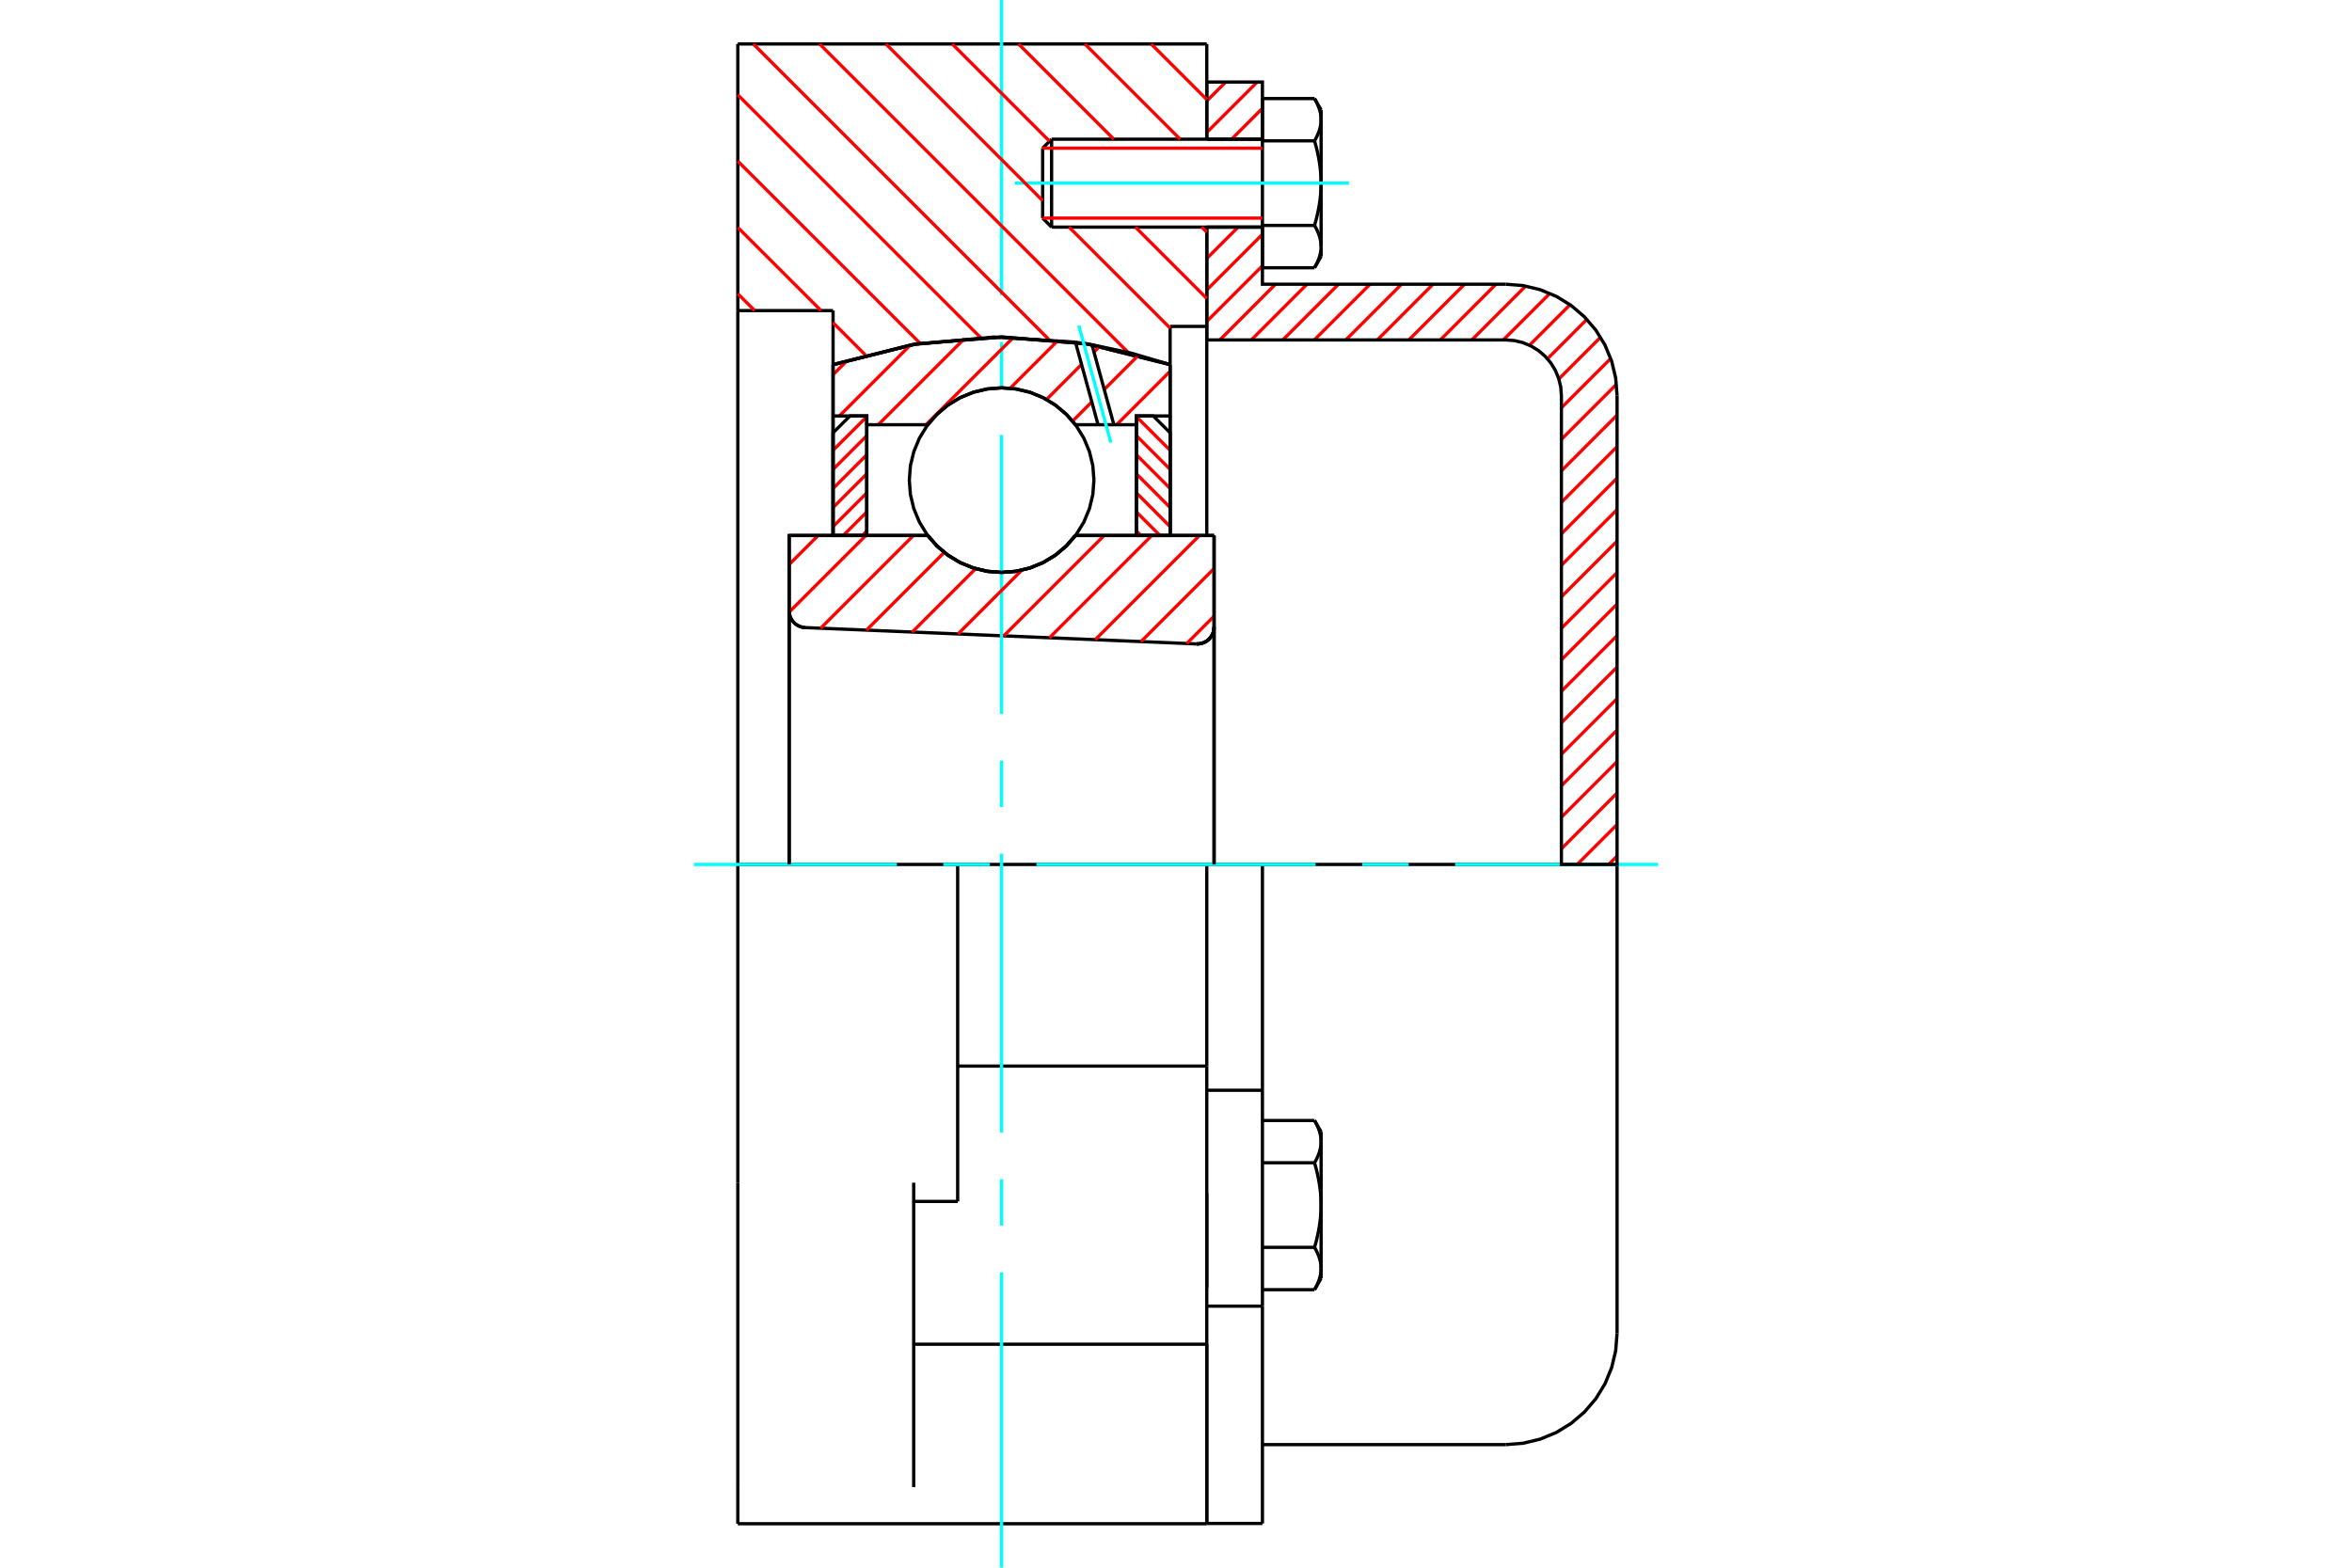 <?xml version="1.0" standalone="no"?>
<!DOCTYPE svg PUBLIC "-//W3C//DTD SVG 1.1//EN"
	"http://www.w3.org/Graphics/SVG/1.1/DTD/svg11.dtd">
<svg xmlns="http://www.w3.org/2000/svg" height="100%" width="100%" viewBox="0 0 36000 24000">
	<rect x="-1800" y="-1200" width="39600" height="26400" style="fill:#FFF"/>
	<g style="fill:none; fill-rule:evenodd" transform="matrix(1 0 0 1 0 0)">
		<g style="fill:none; stroke:#000; stroke-width:50; shape-rendering:geometricPrecision">
			<polyline points="18314,9858 18356,9856 18397,9848 18436,9833 18472,9813 18504,9786 18531,9755 18554,9720 18570,9682 18580,9642 18583,9600"/>
			<line x1="18583" y1="8198" x2="18583" y2="9600"/>
			<line x1="16461" y1="8198" x2="18583" y2="8198"/>
			<polyline points="14200,8198 14344,8362 14512,8502 14699,8614 14901,8696 15113,8747 15331,8763 15548,8747 15761,8696 15963,8614 16150,8502 16317,8362 16461,8198"/>
			<line x1="12079" y1="8198" x2="14200" y2="8198"/>
			<line x1="12079" y1="9351" x2="12079" y2="8198"/>
			<polyline points="12079,9351 12082,9390 12090,9428 12105,9465 12125,9499 12150,9529 12180,9556 12213,9577 12249,9593 12287,9604 12326,9608"/>
			<line x1="18314" y1="9858" x2="12326" y2="9608"/>
			<line x1="18583" y1="9600" x2="18583" y2="13234"/>
			<line x1="12079" y1="9351" x2="12079" y2="13234"/>
			<polyline points="18314,9858 18356,9856 18397,9848 18436,9833 18472,9813 18504,9786 18531,9755 18554,9720 18570,9682 18580,9642 18583,9600"/>
			<line x1="11293" y1="673" x2="18471" y2="673"/>
			<line x1="18471" y1="20579" x2="18471" y2="23327"/>
			<line x1="11293" y1="23327" x2="11293" y2="22767"/>
			<line x1="18471" y1="16603" x2="18471" y2="16321"/>
			<line x1="14658" y1="16321" x2="18471" y2="16321"/>
			<line x1="18471" y1="20579" x2="18471" y2="16603"/>
			<line x1="13985" y1="22767" x2="13985" y2="18106"/>
			<line x1="18471" y1="13234" x2="18471" y2="16321"/>
			<line x1="18471" y1="13234" x2="14658" y2="13234"/>
			<line x1="13985" y1="18393" x2="14658" y2="18393"/>
			<line x1="14658" y1="13234" x2="11293" y2="13234"/>
			<line x1="12751" y1="4755" x2="11293" y2="4755"/>
			<line x1="12751" y1="5582" x2="12751" y2="4755"/>
			<polyline points="17910,5582 16638,5265 15331,5159 14024,5265 12751,5582"/>
			<line x1="17910" y1="4997" x2="17910" y2="5582"/>
			<line x1="18471" y1="4997" x2="17910" y2="4997"/>
			<line x1="18471" y1="3477" x2="18471" y2="4997"/>
			<line x1="18471" y1="673" x2="18471" y2="2131"/>
			<line x1="11293" y1="4755" x2="11293" y2="673"/>
			<line x1="11293" y1="18106" x2="11293" y2="13234"/>
			<line x1="14658" y1="18393" x2="14658" y2="13234"/>
			<line x1="12751" y1="8198" x2="12751" y2="5582"/>
			<line x1="17910" y1="5582" x2="17910" y2="8198"/>
			<line x1="18471" y1="18269" x2="18471" y2="19713"/>
			<line x1="18471" y1="4997" x2="18471" y2="8198"/>
			<line x1="11293" y1="13234" x2="11293" y2="4755"/>
			<line x1="11293" y1="22767" x2="11293" y2="18106"/>
			<line x1="11293" y1="23327" x2="18471" y2="23327"/>
			<line x1="13985" y1="20579" x2="18471" y2="20579"/>
			<line x1="18471" y1="16691" x2="19323" y2="16691"/>
			<line x1="19323" y1="17006" x2="19323" y2="16691"/>
			<line x1="19323" y1="17108" x2="19323" y2="17006"/>
			<line x1="19323" y1="19996" x2="19323" y2="17108"/>
			<polyline points="19323,16691 19323,13234 18471,13234"/>
			<line x1="18471" y1="23323" x2="18471" y2="20579"/>
			<line x1="19323" y1="23323" x2="19323" y2="19996"/>
			<polyline points="20221,17477 20220,17468 20220,17460 20220,17451 20219,17442 20219,17433 20218,17424 20217,17415 20215,17406 20214,17398 20213,17389 20211,17380 20209,17371 20207,17362 20205,17353 20202,17344 20200,17335 20197,17326 20195,17317 20192,17308 20188,17299 20185,17289 20182,17280 20178,17271 20174,17261 20170,17252 20166,17243 20162,17233 20157,17223 20153,17214 20148,17204 20143,17194 20137,17184 20132,17174 20126,17164 20120,17154"/>
			<line x1="20221" y1="17327" x2="20221" y2="17477"/>
			<polyline points="20221,18449 20220,18431 20220,18413 20220,18395 20219,18378 20219,18360 20218,18342 20217,18324 20215,18307 20214,18289 20213,18271 20211,18253 20209,18236 20207,18218 20205,18200 20202,18182 20200,18164 20197,18146 20195,18128 20192,18109 20188,18091 20185,18073 20182,18054 20178,18036 20174,18017 20170,17998 20166,17979 20162,17960 20157,17941 20153,17921 20148,17902 20143,17882 20137,17862 20132,17842 20126,17822 20120,17801"/>
			<line x1="20221" y1="17477" x2="20221" y2="18449"/>
			<polyline points="20120,17801 20126,17791 20132,17781 20137,17771 20143,17761 20148,17751 20153,17741 20157,17731 20162,17722 20166,17712 20170,17703 20174,17693 20178,17684 20182,17675 20185,17665 20188,17656 20192,17647 20195,17638 20197,17629 20200,17620 20202,17611 20205,17602 20207,17593 20209,17584 20211,17575 20213,17566 20214,17557 20215,17548 20217,17539 20218,17531 20219,17522 20219,17513 20220,17504 20220,17495 20220,17486 20221,17477"/>
			<polyline points="20221,19420 20220,19411 20220,19402 20220,19393 20219,19384 20219,19375 20218,19367 20217,19358 20215,19349 20214,19340 20213,19331 20211,19322 20209,19313 20207,19304 20205,19295 20202,19286 20200,19277 20197,19268 20195,19259 20192,19250 20188,19241 20185,19232 20182,19223 20178,19213 20174,19204 20170,19194 20166,19185 20162,19175 20157,19166 20153,19156 20148,19146 20143,19136 20137,19127 20132,19116 20126,19106 20120,19096"/>
			<line x1="20221" y1="18449" x2="20221" y2="19420"/>
			<polyline points="20120,19096 20126,19076 20132,19055 20137,19035 20143,19015 20148,18996 20153,18976 20157,18957 20162,18937 20166,18918 20170,18899 20174,18880 20178,18862 20182,18843 20185,18825 20188,18806 20192,18788 20195,18770 20197,18751 20200,18733 20202,18715 20205,18697 20207,18679 20209,18662 20211,18644 20213,18626 20214,18608 20215,18591 20217,18573 20218,18555 20219,18537 20219,18520 20220,18502 20220,18484 20220,18466 20221,18449"/>
			<line x1="20221" y1="19420" x2="20221" y2="19570"/>
			<polyline points="20120,19744 20126,19733 20132,19723 20137,19713 20143,19703 20148,19693 20153,19684 20157,19674 20162,19664 20166,19655 20170,19645 20174,19636 20178,19626 20182,19617 20185,19608 20188,19599 20192,19589 20195,19580 20197,19571 20200,19562 20202,19553 20205,19544 20207,19535 20209,19526 20211,19517 20213,19509 20214,19500 20215,19491 20217,19482 20218,19473 20219,19464 20219,19455 20220,19447 20220,19438 20220,19429 20221,19420"/>
			<line x1="19323" y1="19744" x2="20120" y2="19744"/>
			<line x1="19323" y1="19096" x2="20120" y2="19096"/>
			<line x1="19323" y1="17801" x2="20120" y2="17801"/>
			<line x1="19323" y1="17154" x2="20120" y2="17154"/>
			<polyline points="24751,13234 23047,13234 19323,13234"/>
			<line x1="24751" y1="20411" x2="24751" y2="13234"/>
			<line x1="15959" y1="2268" x2="15959" y2="3339"/>
			<line x1="16096" y1="2131" x2="16096" y2="3477"/>
			<polyline points="20221,1832 20220,1824 20220,1815 20220,1806 20219,1797 20219,1788 20218,1779 20217,1770 20215,1762 20214,1753 20213,1744 20211,1735 20209,1726 20207,1717 20205,1708 20202,1699 20200,1690 20197,1681 20195,1672 20192,1663 20188,1654 20185,1645 20182,1635 20178,1626 20174,1617 20170,1607 20166,1598 20162,1588 20157,1578 20153,1569 20148,1559 20143,1549 20137,1539 20132,1529 20126,1519 20120,1509"/>
			<line x1="20221" y1="1682" x2="20221" y2="1832"/>
			<polyline points="20120,4099 20126,4088 20132,4078 20137,4068 20143,4058 20148,4048 20153,4039 20157,4029 20162,4019 20166,4010 20170,4000 20174,3991 20178,3982 20182,3972 20185,3963 20188,3954 20192,3945 20195,3935 20197,3926 20200,3917 20202,3908 20205,3899 20207,3890 20209,3881 20211,3873 20213,3864 20214,3855 20215,3846 20217,3837 20218,3828 20219,3819 20219,3811 20220,3802 20220,3793 20220,3784 20221,3775 20221,3925"/>
			<polyline points="20221,2804 20220,2786 20220,2768 20220,2750 20219,2733 20219,2715 20218,2697 20217,2680 20215,2662 20214,2644 20213,2626 20211,2609 20209,2591 20207,2573 20205,2555 20202,2537 20200,2519 20197,2501 20195,2483 20192,2465 20188,2446 20185,2428 20182,2409 20178,2391 20174,2372 20170,2353 20166,2334 20162,2315 20157,2296 20153,2276 20148,2257 20143,2237 20137,2217 20132,2197 20126,2177 20120,2156"/>
			<line x1="20221" y1="1832" x2="20221" y2="2804"/>
			<polyline points="20120,2156 20126,2146 20132,2136 20137,2126 20143,2116 20148,2106 20153,2096 20157,2087 20162,2077 20166,2067 20170,2058 20174,2048 20178,2039 20182,2030 20185,2020 20188,2011 20192,2002 20195,1993 20197,1984 20200,1975 20202,1966 20205,1957 20207,1948 20209,1939 20211,1930 20213,1921 20214,1912 20215,1903 20217,1895 20218,1886 20219,1877 20219,1868 20220,1859 20220,1850 20220,1841 20221,1832"/>
			<polyline points="20221,3775 20220,3766 20220,3757 20220,3748 20219,3739 20219,3731 20218,3722 20217,3713 20215,3704 20214,3695 20213,3686 20211,3677 20209,3668 20207,3660 20205,3651 20202,3642 20200,3633 20197,3624 20195,3614 20192,3605 20188,3596 20185,3587 20182,3578 20178,3568 20174,3559 20170,3550 20166,3540 20162,3531 20157,3521 20153,3511 20148,3501 20143,3492 20137,3482 20132,3472 20126,3461 20120,3451"/>
			<line x1="20221" y1="2804" x2="20221" y2="3775"/>
			<polyline points="20120,3451 20126,3431 20132,3410 20137,3390 20143,3370 20148,3351 20153,3331 20157,3312 20162,3293 20166,3273 20170,3254 20174,3236 20178,3217 20182,3198 20185,3180 20188,3161 20192,3143 20195,3125 20197,3107 20200,3088 20202,3070 20205,3053 20207,3035 20209,3017 20211,2999 20213,2981 20214,2963 20215,2946 20217,2928 20218,2910 20219,2893 20219,2875 20220,2857 20220,2839 20220,2822 20221,2804"/>
			<line x1="19323" y1="2156" x2="20120" y2="2156"/>
			<polyline points="19323,2156 19323,3451 20120,3451"/>
			<line x1="19323" y1="1509" x2="20120" y2="1509"/>
			<line x1="19323" y1="1509" x2="19323" y2="2156"/>
			<line x1="19323" y1="4099" x2="20120" y2="4099"/>
			<line x1="19323" y1="3451" x2="19323" y2="4099"/>
			<line x1="18471" y1="19996" x2="19323" y2="19996"/>
			<line x1="18471" y1="23323" x2="19323" y2="23323"/>
			<line x1="20221" y1="17327" x2="20120" y2="17154"/>
			<line x1="20120" y1="19744" x2="20221" y2="19570"/>
			<polyline points="23047,22116 23313,22095 23574,22032 23821,21930 24049,21790 24252,21617 24426,21413 24566,21185 24668,20938 24730,20678 24751,20411"/>
			<line x1="19323" y1="22116" x2="23047" y2="22116"/>
			<line x1="16096" y1="2131" x2="15959" y2="2268"/>
			<line x1="15959" y1="3339" x2="16096" y2="3477"/>
			<line x1="19323" y1="2131" x2="16096" y2="2131"/>
			<line x1="16096" y1="3477" x2="19323" y2="3477"/>
			<line x1="20221" y1="1682" x2="20120" y2="1509"/>
			<line x1="20120" y1="4099" x2="20221" y2="3925"/>
		</g>
		<g style="fill:none; stroke:#0FF; stroke-width:50; shape-rendering:geometricPrecision">
			<line x1="15331" y1="24000" x2="15331" y2="19478"/>
			<line x1="15331" y1="18765" x2="15331" y2="18053"/>
			<line x1="15331" y1="17341" x2="15331" y2="13068"/>
			<line x1="15331" y1="12356" x2="15331" y2="11644"/>
			<line x1="15331" y1="10932" x2="15331" y2="6659"/>
			<line x1="15331" y1="5947" x2="15331" y2="5235"/>
			<line x1="15331" y1="4522" x2="15331" y2="0"/>
			<line x1="10621" y1="13234" x2="13727" y2="13234"/>
			<line x1="14439" y1="13234" x2="15151" y2="13234"/>
			<line x1="15864" y1="13234" x2="20136" y2="13234"/>
			<line x1="20849" y1="13234" x2="21561" y2="13234"/>
			<line x1="22273" y1="13234" x2="25379" y2="13234"/>
			<line x1="15533" y1="2804" x2="20647" y2="2804"/>
		</g>
		<g style="fill:none; stroke:#F00; stroke-width:50; shape-rendering:geometricPrecision">
			<line x1="24751" y1="13106" x2="24623" y2="13234"/>
			<line x1="24751" y1="12623" x2="24141" y2="13234"/>
			<line x1="24751" y1="12141" x2="23899" y2="12994"/>
			<line x1="24751" y1="11659" x2="23899" y2="12511"/>
			<line x1="24751" y1="11177" x2="23899" y2="12029"/>
			<line x1="24751" y1="10695" x2="23899" y2="11547"/>
			<line x1="24751" y1="10213" x2="23899" y2="11065"/>
			<line x1="24751" y1="9731" x2="23899" y2="10583"/>
			<line x1="24751" y1="9248" x2="23899" y2="10101"/>
			<line x1="24751" y1="8766" x2="23899" y2="9619"/>
			<line x1="24751" y1="8284" x2="23899" y2="9136"/>
			<line x1="24751" y1="7802" x2="23899" y2="8654"/>
			<line x1="24751" y1="7320" x2="23899" y2="8172"/>
			<line x1="24751" y1="6838" x2="23899" y2="7690"/>
			<line x1="24751" y1="6355" x2="23899" y2="7208"/>
			<line x1="24742" y1="5883" x2="23899" y2="6726"/>
			<line x1="24653" y1="5489" x2="23899" y2="6243"/>
			<line x1="24498" y1="5163" x2="23860" y2="5801"/>
			<line x1="24289" y1="4889" x2="23686" y2="5493"/>
			<line x1="24031" y1="4665" x2="23411" y2="5285"/>
			<line x1="23722" y1="4492" x2="23010" y2="5204"/>
			<line x1="23352" y1="4379" x2="22528" y2="5204"/>
			<line x1="22898" y1="4351" x2="22046" y2="5204"/>
			<line x1="22416" y1="4351" x2="21564" y2="5204"/>
			<line x1="21934" y1="4351" x2="21082" y2="5204"/>
			<line x1="21452" y1="4351" x2="20599" y2="5204"/>
			<line x1="20970" y1="4351" x2="20117" y2="5204"/>
			<line x1="20487" y1="4351" x2="19635" y2="5204"/>
			<line x1="20005" y1="4351" x2="19153" y2="5204"/>
			<line x1="19523" y1="4351" x2="18671" y2="5204"/>
			<line x1="19323" y1="4069" x2="18471" y2="4921"/>
			<line x1="19323" y1="3587" x2="18471" y2="4439"/>
			<line x1="18951" y1="3477" x2="18471" y2="3957"/>
			<line x1="19323" y1="1658" x2="18851" y2="2131"/>
			<line x1="19243" y1="1256" x2="18471" y2="2028"/>
			<line x1="18761" y1="1256" x2="18471" y2="1546"/>
		</g>
		<g style="fill:none; stroke:#000; stroke-width:50; shape-rendering:geometricPrecision">
			<line x1="18471" y1="5204" x2="18471" y2="3477"/>
			<line x1="18471" y1="2131" x2="19323" y2="2131"/>
			<line x1="19323" y1="3477" x2="18471" y2="3477"/>
			<polyline points="18471,2131 18471,1256 19323,1256 19323,2131"/>
			<polyline points="19323,3477 19323,4351 23047,4351"/>
			<polyline points="24751,6056 24730,5789 24668,5529 24566,5282 24426,5054 24252,4851 24049,4677 23821,4537 23574,4435 23313,4372 23047,4351"/>
			<polyline points="24751,6056 24751,13234 23899,13234 23899,6056 23889,5923 23857,5793 23806,5669 23736,5555 23649,5453 23548,5367 23434,5297 23310,5245 23180,5214 23047,5204 18471,5204"/>
		</g>
		<g style="fill:none; stroke:#F00; stroke-width:50; shape-rendering:geometricPrecision">
			<line x1="17620" y1="673" x2="18471" y2="1524"/>
			<line x1="16605" y1="673" x2="18063" y2="2131"/>
			<line x1="15590" y1="673" x2="17048" y2="2131"/>
			<line x1="18394" y1="3477" x2="18471" y2="3554"/>
			<line x1="14575" y1="673" x2="16065" y2="2163"/>
			<line x1="17379" y1="3477" x2="18471" y2="4569"/>
			<line x1="13560" y1="673" x2="15959" y2="3072"/>
			<line x1="16363" y1="3477" x2="17910" y2="5023"/>
			<line x1="12545" y1="673" x2="17271" y2="5399"/>
			<line x1="11530" y1="673" x2="16051" y2="5194"/>
			<line x1="11293" y1="1452" x2="15009" y2="5168"/>
			<line x1="11293" y1="2467" x2="14086" y2="5259"/>
			<line x1="11293" y1="3482" x2="12567" y2="4755"/>
			<line x1="12751" y1="4940" x2="13247" y2="5436"/>
			<line x1="11293" y1="4497" x2="11552" y2="4755"/>
		</g>
		<g style="fill:none; stroke:#000; stroke-width:50; shape-rendering:geometricPrecision">
			<polyline points="17910,5582 16638,5265 15331,5159 14024,5265 12751,5582"/>
		</g>
		<g style="fill:none; stroke:#F00; stroke-width:50; shape-rendering:geometricPrecision">
			<line x1="13267" y1="6379" x2="12751" y2="6894"/>
			<line x1="13267" y1="6670" x2="12751" y2="7186"/>
			<line x1="13267" y1="6962" x2="12751" y2="7478"/>
			<line x1="13267" y1="7254" x2="12751" y2="7770"/>
			<line x1="13267" y1="7546" x2="12751" y2="8062"/>
			<line x1="13267" y1="7838" x2="12907" y2="8198"/>
			<line x1="13267" y1="8129" x2="13199" y2="8198"/>
		</g>
		<g style="fill:none; stroke:#000; stroke-width:50; shape-rendering:geometricPrecision">
			<polyline points="13267,8198 13267,6368 13009,6368 12751,6626 12751,8198 13267,8198"/>
		</g>
		<g style="fill:none; stroke:#F00; stroke-width:50; shape-rendering:geometricPrecision">
			<line x1="17394" y1="6379" x2="17910" y2="6894"/>
			<line x1="17394" y1="6670" x2="17910" y2="7186"/>
			<line x1="17394" y1="6962" x2="17910" y2="7478"/>
			<line x1="17394" y1="7254" x2="17910" y2="7770"/>
			<line x1="17394" y1="7546" x2="17910" y2="8062"/>
			<line x1="17394" y1="7838" x2="17755" y2="8198"/>
			<line x1="17394" y1="8129" x2="17463" y2="8198"/>
		</g>
		<g style="fill:none; stroke:#000; stroke-width:50; shape-rendering:geometricPrecision">
			<polyline points="17394,8198 17394,6368 17652,6368 17910,6626 17910,8198 17394,8198"/>
			<polyline points="16744,7350 16727,7129 16675,6914 16590,6709 16474,6520 16330,6351 16161,6207 15972,6091 15768,6006 15552,5955 15331,5937 15110,5955 14894,6006 14689,6091 14500,6207 14332,6351 14188,6520 14072,6709 13987,6914 13935,7129 13918,7350 13935,7571 13987,7787 14072,7992 14188,8181 14332,8349 14500,8493 14689,8609 14894,8694 15110,8746 15331,8763 15552,8746 15768,8694 15972,8609 16161,8493 16330,8349 16474,8181 16590,7992 16675,7787 16727,7571 16744,7350"/>
		</g>
		<g style="fill:none; stroke:#F00; stroke-width:50; shape-rendering:geometricPrecision">
			<line x1="17910" y1="5683" x2="17091" y2="6502"/>
			<line x1="17428" y1="5436" x2="16901" y2="5963"/>
			<line x1="16711" y1="6153" x2="16417" y2="6447"/>
			<line x1="16834" y1="5301" x2="16744" y2="5390"/>
			<line x1="16554" y1="5580" x2="16018" y2="6116"/>
			<line x1="16196" y1="5209" x2="15461" y2="5944"/>
			<line x1="15513" y1="5163" x2="14173" y2="6502"/>
			<line x1="14763" y1="5183" x2="13443" y2="6502"/>
			<line x1="13936" y1="5280" x2="12848" y2="6368"/>
			<line x1="12976" y1="5511" x2="12751" y2="5735"/>
		</g>
		<g style="fill:none; stroke:#000; stroke-width:50; shape-rendering:geometricPrecision">
			<polyline points="12751,8198 12751,6368 12751,5582"/>
			<polyline points="16461,5238 15212,5160 13965,5275 12751,5582"/>
			<polyline points="16714,5278 16587,5257 16461,5238"/>
			<polyline points="17910,5582 17318,5407 16714,5278"/>
			<polyline points="17910,5582 17910,6368 17394,6368 17394,6502 17394,8198"/>
			<polyline points="17394,6502 17049,6502 16807,6502 16461,6502 16317,6339 16150,6199 15963,6086 15761,6004 15548,5954 15331,5937 15113,5954 14901,6004 14699,6086 14512,6199 14344,6339 14200,6502 13267,6502 13267,8198"/>
			<polyline points="13267,6502 13267,6368 12751,6368"/>
			<line x1="17910" y1="6368" x2="17910" y2="8198"/>
		</g>
		<g style="fill:none; stroke:#0FF; stroke-width:50; shape-rendering:geometricPrecision">
			<line x1="17003" y1="6776" x2="16512" y2="4983"/>
		</g>
		<g style="fill:none; stroke:#000; stroke-width:50; shape-rendering:geometricPrecision">
			<line x1="16807" y1="6502" x2="16461" y2="5238"/>
			<line x1="17049" y1="6502" x2="16714" y2="5278"/>
		</g>
		<g style="fill:none; stroke:#F00; stroke-width:50; shape-rendering:geometricPrecision">
			<line x1="18583" y1="9433" x2="18164" y2="9852"/>
			<line x1="18583" y1="8703" x2="17464" y2="9823"/>
			<line x1="18359" y1="8198" x2="16764" y2="9793"/>
			<line x1="17629" y1="8198" x2="16063" y2="9764"/>
			<line x1="16900" y1="8198" x2="15363" y2="9735"/>
			<line x1="15640" y1="8729" x2="14663" y2="9706"/>
			<line x1="14933" y1="8706" x2="13962" y2="9677"/>
			<line x1="14452" y1="8457" x2="13262" y2="9647"/>
			<line x1="13981" y1="8198" x2="12561" y2="9618"/>
			<line x1="13252" y1="8198" x2="12079" y2="9371"/>
			<line x1="12522" y1="8198" x2="12079" y2="8642"/>
		</g>
		<g style="fill:none; stroke:#000; stroke-width:50; shape-rendering:geometricPrecision">
			<polyline points="12079,9351 12082,9390 12090,9428 12105,9465 12125,9499 12150,9529 12180,9556 12213,9577 12249,9593 12287,9604 12326,9608"/>
			<polyline points="18314,9858 18356,9856 18397,9848 18436,9833 18472,9813 18504,9786 18531,9755 18554,9720 18570,9682 18580,9642 18583,9600"/>
			<polyline points="18583,8198 18067,8198 16461,8198"/>
			<polyline points="14200,8198 14344,8362 14512,8502 14699,8614 14901,8696 15113,8747 15331,8763 15548,8747 15761,8696 15963,8614 16150,8502 16317,8362 16461,8198"/>
			<polyline points="14200,8198 12594,8198 12079,8198 12079,13234"/>
			<line x1="18583" y1="13234" x2="18583" y2="8198"/>
		</g>
		<g style="fill:none; stroke:#F00; stroke-width:50; shape-rendering:geometricPrecision">
			<line x1="19323" y1="2268" x2="15959" y2="2268"/>
			<line x1="15959" y1="3339" x2="19323" y2="3339"/>
		</g>
	</g>
</svg>
